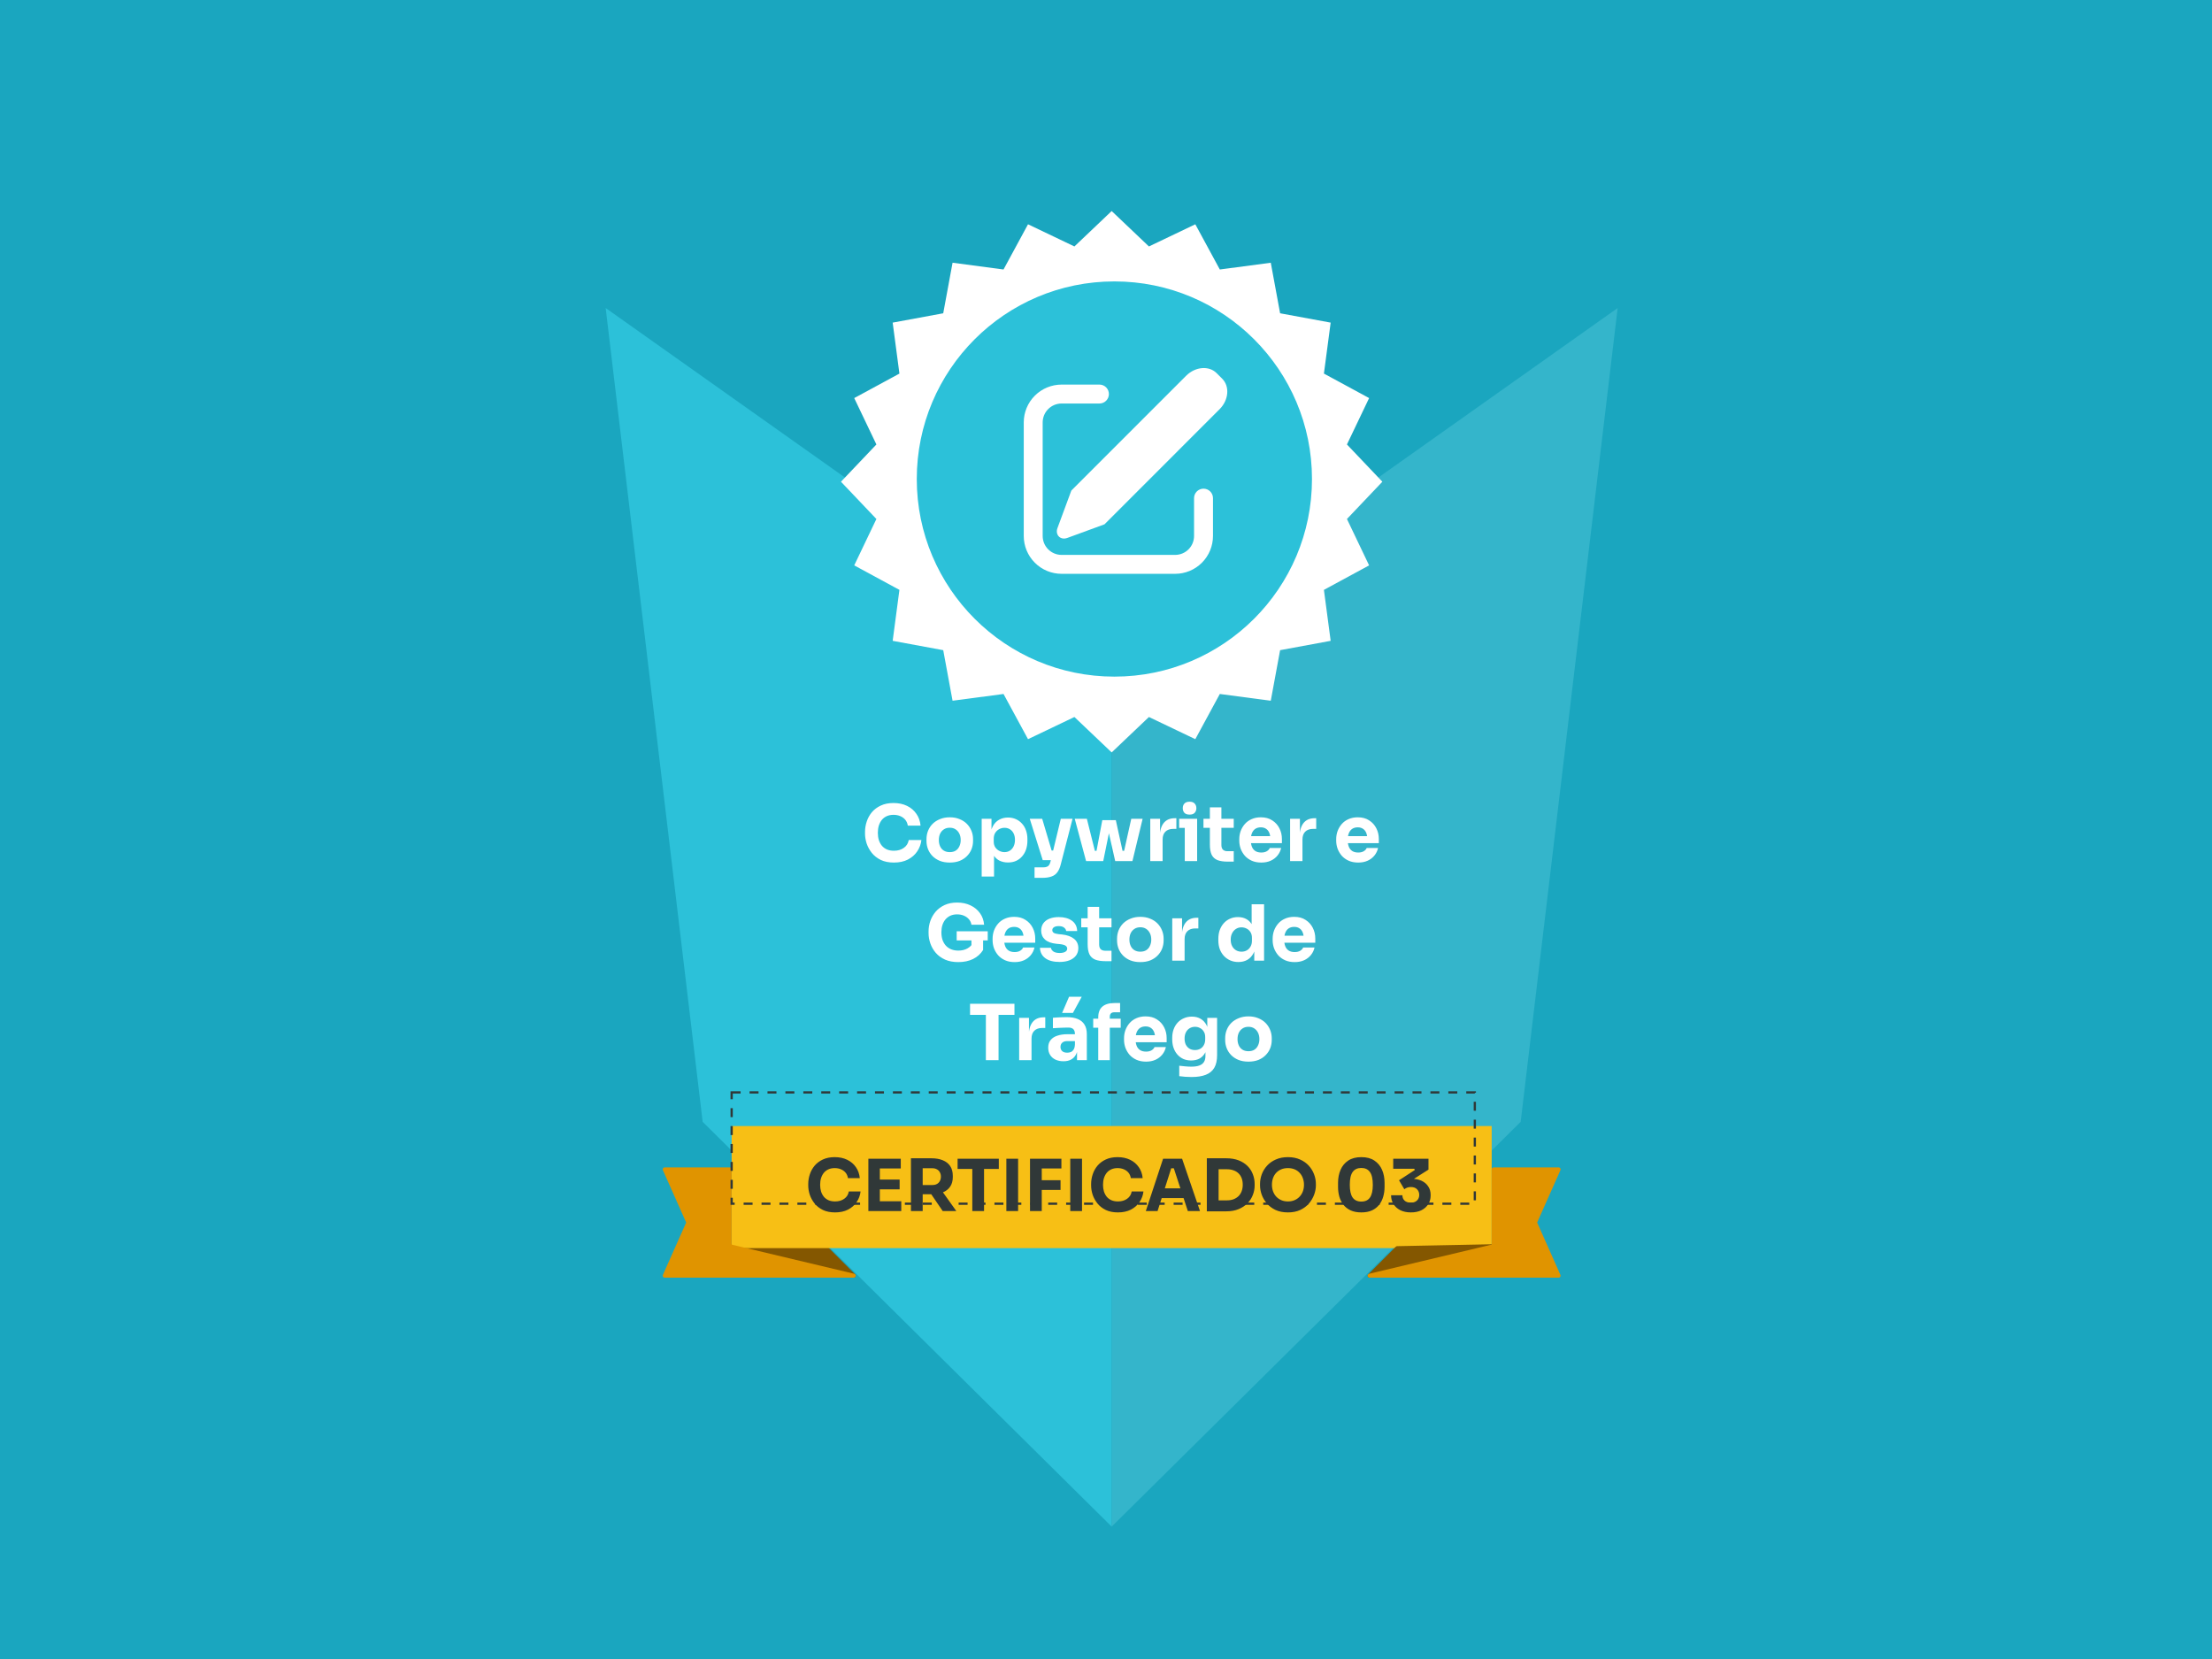 <svg width="400" height="300" viewBox="0 0 400 300" fill="none" xmlns="http://www.w3.org/2000/svg">
<rect width="400" height="300" fill="#1AA6BF"/>
<g filter="url(#filter0_d_149_4)">
<path d="M125.538 196L199.5 269.2V113.65L108 48.837L125.538 196Z" fill="#2CC1D9"/>
<path d="M273.462 196L199.5 269.2V113.65L291 48.837L273.462 196Z" fill="#34B5CB"/>
<path d="M160.122 149.116C159.2 149.116 158.409 148.958 157.748 148.642C157.086 148.316 156.546 147.892 156.127 147.371C155.708 146.84 155.396 146.272 155.192 145.667C154.996 145.052 154.898 144.456 154.898 143.879V143.572C154.898 142.938 155.001 142.315 155.206 141.7C155.41 141.076 155.722 140.513 156.141 140.01C156.57 139.507 157.105 139.107 157.748 138.809C158.399 138.502 159.167 138.348 160.052 138.348C160.974 138.348 161.789 138.52 162.496 138.865C163.204 139.209 163.767 139.689 164.186 140.303C164.615 140.909 164.866 141.621 164.94 142.44H162.636C162.571 142.031 162.422 141.681 162.189 141.393C161.956 141.104 161.654 140.881 161.281 140.722C160.918 140.564 160.508 140.485 160.052 140.485C159.596 140.485 159.191 140.564 158.837 140.722C158.483 140.881 158.185 141.104 157.943 141.393C157.71 141.681 157.529 142.026 157.398 142.426C157.277 142.817 157.217 143.255 157.217 143.739C157.217 144.214 157.277 144.652 157.398 145.052C157.529 145.443 157.715 145.788 157.957 146.086C158.208 146.374 158.516 146.598 158.879 146.756C159.242 146.905 159.656 146.98 160.122 146.98C160.83 146.98 161.425 146.807 161.91 146.463C162.403 146.118 162.701 145.643 162.803 145.038H165.094C165.01 145.783 164.759 146.467 164.34 147.091C163.93 147.706 163.367 148.199 162.65 148.572C161.942 148.935 161.1 149.116 160.122 149.116ZM170.217 149.116C169.547 149.116 168.951 149.014 168.429 148.809C167.908 148.595 167.466 148.306 167.103 147.943C166.749 147.58 166.479 147.166 166.292 146.7C166.106 146.225 166.013 145.727 166.013 145.206V144.885C166.013 144.354 166.106 143.851 166.292 143.376C166.488 142.892 166.767 142.468 167.13 142.105C167.503 141.742 167.95 141.458 168.471 141.253C168.993 141.039 169.575 140.932 170.217 140.932C170.878 140.932 171.465 141.039 171.977 141.253C172.498 141.458 172.941 141.742 173.304 142.105C173.667 142.468 173.946 142.892 174.142 143.376C174.337 143.851 174.435 144.354 174.435 144.885V145.206C174.435 145.727 174.342 146.225 174.156 146.7C173.97 147.166 173.695 147.58 173.332 147.943C172.978 148.306 172.54 148.595 172.019 148.809C171.497 149.014 170.897 149.116 170.217 149.116ZM170.217 147.231C170.655 147.231 171.018 147.138 171.307 146.952C171.595 146.765 171.814 146.505 171.963 146.169C172.121 145.834 172.2 145.462 172.2 145.052C172.2 144.614 172.121 144.233 171.963 143.907C171.805 143.572 171.577 143.306 171.279 143.111C170.99 142.915 170.636 142.817 170.217 142.817C169.807 142.817 169.454 142.915 169.156 143.111C168.858 143.306 168.63 143.572 168.471 143.907C168.322 144.233 168.248 144.614 168.248 145.052C168.248 145.462 168.322 145.834 168.471 146.169C168.62 146.505 168.844 146.765 169.142 146.952C169.44 147.138 169.798 147.231 170.217 147.231ZM175.995 151.644V141.197H177.768V144.507L177.531 144.493C177.568 143.73 177.727 143.087 178.006 142.566C178.285 142.035 178.662 141.64 179.137 141.379C179.612 141.109 180.147 140.974 180.743 140.974C181.274 140.974 181.754 141.072 182.182 141.267C182.62 141.463 182.992 141.737 183.299 142.091C183.616 142.436 183.853 142.845 184.012 143.32C184.179 143.786 184.263 144.298 184.263 144.857V145.178C184.263 145.727 184.184 146.244 184.026 146.728C183.867 147.203 183.634 147.617 183.327 147.971C183.029 148.325 182.661 148.604 182.224 148.809C181.796 149.005 181.302 149.102 180.743 149.102C180.166 149.102 179.645 148.986 179.179 148.753C178.723 148.511 178.355 148.148 178.076 147.664C177.796 147.17 177.643 146.547 177.615 145.792L178.229 146.63V151.644H175.995ZM180.115 147.231C180.497 147.231 180.827 147.138 181.106 146.952C181.395 146.765 181.619 146.505 181.777 146.169C181.935 145.834 182.014 145.448 182.014 145.01C182.014 144.573 181.935 144.191 181.777 143.865C181.619 143.539 181.4 143.288 181.12 143.111C180.841 142.925 180.506 142.831 180.115 142.831C179.78 142.831 179.463 142.911 179.165 143.069C178.867 143.227 178.625 143.455 178.439 143.753C178.262 144.042 178.173 144.396 178.173 144.815V145.331C178.173 145.732 178.267 146.076 178.453 146.365C178.648 146.644 178.895 146.858 179.193 147.007C179.491 147.156 179.798 147.231 180.115 147.231ZM185.554 151.882V149.982H187.146C187.388 149.982 187.593 149.95 187.761 149.885C187.928 149.829 188.063 149.731 188.166 149.591C188.268 149.452 188.352 149.261 188.417 149.019L190.303 141.197H192.426L190.289 149.466C190.14 150.062 189.93 150.536 189.66 150.89C189.399 151.244 189.046 151.495 188.599 151.644C188.161 151.803 187.602 151.882 186.923 151.882H185.554ZM187.956 148.683V146.938H189.576V148.683H187.956ZM187.034 148.683L184.688 141.197H186.937L189.157 148.683H187.034ZM196.41 148.851L197.807 141.449H200.251L201.871 148.851H200.14L198.478 141.505H199.469L197.975 148.851H196.41ZM195.88 148.851L195.866 146.993H197.402L197.416 148.851H195.88ZM194.874 148.851L192.821 141.197H195.014L196.927 148.851H194.874ZM200.712 148.851L200.726 146.993H202.263V148.851H200.712ZM201.341 148.851L203.045 141.197H205.098L203.254 148.851H201.341ZM206.479 148.851V141.197H208.253V144.479H208.211C208.211 143.399 208.439 142.566 208.895 141.979C209.361 141.393 210.031 141.1 210.906 141.1H211.2V143.027H210.641C210.026 143.027 209.551 143.195 209.216 143.53C208.881 143.856 208.713 144.33 208.713 144.954V148.851H206.479ZM212.72 148.851V141.197H214.955V148.851H212.72ZM211.701 142.845V141.197H214.955V142.845H211.701ZM213.586 140.443C213.167 140.443 212.856 140.336 212.651 140.122C212.455 139.898 212.357 139.619 212.357 139.284C212.357 138.939 212.455 138.66 212.651 138.446C212.856 138.222 213.167 138.111 213.586 138.111C214.005 138.111 214.313 138.222 214.508 138.446C214.713 138.66 214.816 138.939 214.816 139.284C214.816 139.619 214.713 139.898 214.508 140.122C214.313 140.336 214.005 140.443 213.586 140.443ZM220.5 148.949C219.727 148.949 219.103 148.856 218.628 148.67C218.153 148.474 217.804 148.153 217.581 147.706C217.367 147.25 217.259 146.635 217.259 145.862V139.13H219.341V145.946C219.341 146.309 219.434 146.588 219.62 146.784C219.815 146.97 220.09 147.063 220.444 147.063H221.575V148.949H220.5ZM216.1 142.831V141.197H221.575V142.831H216.1ZM226.556 149.116C225.905 149.116 225.327 149.005 224.824 148.781C224.331 148.558 223.917 148.26 223.581 147.887C223.256 147.506 223.004 147.082 222.827 146.616C222.66 146.142 222.576 145.657 222.576 145.164V144.885C222.576 144.372 222.66 143.884 222.827 143.418C223.004 142.943 223.256 142.519 223.581 142.147C223.907 141.775 224.312 141.481 224.797 141.267C225.29 141.044 225.849 140.932 226.473 140.932C227.292 140.932 227.981 141.118 228.54 141.491C229.108 141.854 229.541 142.333 229.839 142.929C230.136 143.516 230.285 144.158 230.285 144.857V145.611H223.512V144.34H228.931L228.204 144.926C228.204 144.47 228.139 144.079 228.009 143.753C227.879 143.427 227.683 143.181 227.422 143.013C227.171 142.836 226.854 142.748 226.473 142.748C226.081 142.748 225.751 142.836 225.481 143.013C225.211 143.19 225.006 143.451 224.866 143.795C224.727 144.13 224.657 144.545 224.657 145.038C224.657 145.494 224.722 145.895 224.852 146.239C224.983 146.574 225.188 146.835 225.467 147.021C225.746 147.208 226.109 147.301 226.556 147.301C226.966 147.301 227.301 147.222 227.562 147.063C227.823 146.905 228 146.71 228.093 146.477H230.146C230.034 146.989 229.815 147.445 229.489 147.845C229.163 148.246 228.754 148.558 228.26 148.781C227.767 149.005 227.199 149.116 226.556 149.116ZM231.766 148.851V141.197H233.54V144.479H233.498C233.498 143.399 233.726 142.566 234.183 141.979C234.648 141.393 235.318 141.1 236.194 141.1H236.487V143.027H235.928C235.314 143.027 234.839 143.195 234.504 143.53C234.169 143.856 234.001 144.33 234.001 144.954V148.851H231.766ZM244.083 149.116C243.431 149.116 242.854 149.005 242.351 148.781C241.858 148.558 241.443 148.26 241.108 147.887C240.782 147.506 240.531 147.082 240.354 146.616C240.186 146.142 240.102 145.657 240.102 145.164V144.885C240.102 144.372 240.186 143.884 240.354 143.418C240.531 142.943 240.782 142.519 241.108 142.147C241.434 141.775 241.839 141.481 242.323 141.267C242.817 141.044 243.375 140.932 243.999 140.932C244.819 140.932 245.508 141.118 246.066 141.491C246.634 141.854 247.067 142.333 247.365 142.929C247.663 143.516 247.812 144.158 247.812 144.857V145.611H241.038V144.34H246.457L245.731 144.926C245.731 144.47 245.666 144.079 245.536 143.753C245.405 143.427 245.21 143.181 244.949 143.013C244.698 142.836 244.381 142.748 243.999 142.748C243.608 142.748 243.278 142.836 243.008 143.013C242.738 143.19 242.533 143.451 242.393 143.795C242.253 144.13 242.184 144.545 242.184 145.038C242.184 145.494 242.249 145.895 242.379 146.239C242.509 146.574 242.714 146.835 242.994 147.021C243.273 147.208 243.636 147.301 244.083 147.301C244.493 147.301 244.828 147.222 245.089 147.063C245.349 146.905 245.526 146.71 245.619 146.477H247.672C247.561 146.989 247.342 147.445 247.016 147.845C246.69 148.246 246.28 148.558 245.787 148.781C245.293 149.005 244.725 149.116 244.083 149.116ZM171.767 167.116C170.854 167.116 170.058 166.967 169.378 166.67C168.699 166.362 168.135 165.953 167.688 165.44C167.251 164.928 166.925 164.36 166.711 163.736C166.497 163.113 166.39 162.489 166.39 161.865V161.558C166.39 160.915 166.497 160.287 166.711 159.672C166.925 159.058 167.246 158.499 167.674 157.996C168.112 157.493 168.652 157.093 169.295 156.795C169.946 156.497 170.696 156.348 171.543 156.348C172.465 156.348 173.28 156.52 173.987 156.865C174.695 157.2 175.263 157.67 175.691 158.275C176.12 158.871 176.366 159.565 176.432 160.357H174.141C174.085 159.984 173.936 159.658 173.694 159.379C173.461 159.1 173.159 158.881 172.786 158.722C172.423 158.564 172.009 158.485 171.543 158.485C171.096 158.485 170.696 158.564 170.342 158.722C169.998 158.881 169.7 159.104 169.448 159.393C169.206 159.681 169.02 160.026 168.89 160.426C168.769 160.817 168.708 161.25 168.708 161.725C168.708 162.219 168.773 162.67 168.904 163.08C169.043 163.48 169.243 163.83 169.504 164.128C169.765 164.416 170.086 164.64 170.468 164.798C170.859 164.956 171.292 165.035 171.767 165.035C172.4 165.035 172.949 164.905 173.415 164.644C173.88 164.384 174.216 164.039 174.42 163.611L174.141 165.175V162.745H176.25V164.924C175.812 165.631 175.207 166.176 174.434 166.558C173.671 166.93 172.782 167.116 171.767 167.116ZM171.473 163.192V161.544H177.088V163.192H171.473ZM181.949 167.116C181.297 167.116 180.72 167.005 180.217 166.781C179.723 166.558 179.309 166.26 178.974 165.887C178.648 165.506 178.396 165.082 178.219 164.616C178.052 164.142 177.968 163.657 177.968 163.164V162.885C177.968 162.372 178.052 161.884 178.219 161.418C178.396 160.943 178.648 160.519 178.974 160.147C179.3 159.775 179.705 159.481 180.189 159.267C180.682 159.044 181.241 158.932 181.865 158.932C182.684 158.932 183.373 159.118 183.932 159.491C184.5 159.854 184.933 160.333 185.231 160.929C185.529 161.516 185.678 162.158 185.678 162.857V163.611H178.904V162.34H184.323L183.597 162.926C183.597 162.47 183.531 162.079 183.401 161.753C183.271 161.427 183.075 161.181 182.815 161.013C182.563 160.836 182.247 160.748 181.865 160.748C181.474 160.748 181.143 160.836 180.873 161.013C180.603 161.19 180.398 161.451 180.259 161.795C180.119 162.13 180.049 162.545 180.049 163.038C180.049 163.494 180.114 163.895 180.245 164.239C180.375 164.574 180.58 164.835 180.859 165.021C181.139 165.208 181.502 165.301 181.949 165.301C182.358 165.301 182.693 165.222 182.954 165.063C183.215 164.905 183.392 164.71 183.485 164.477H185.538C185.426 164.989 185.208 165.445 184.882 165.845C184.556 166.246 184.146 166.558 183.653 166.781C183.159 167.005 182.591 167.116 181.949 167.116ZM190.064 167.089C188.974 167.089 188.122 166.865 187.508 166.418C186.893 165.971 186.567 165.343 186.53 164.533H188.513C188.551 164.775 188.695 164.993 188.946 165.189C189.207 165.375 189.593 165.468 190.106 165.468C190.497 165.468 190.818 165.403 191.069 165.273C191.33 165.133 191.46 164.938 191.46 164.686C191.46 164.463 191.363 164.286 191.167 164.155C190.971 164.016 190.622 163.918 190.119 163.862L189.519 163.806C188.597 163.713 187.903 163.457 187.438 163.038C186.982 162.619 186.753 162.084 186.753 161.432C186.753 160.892 186.889 160.44 187.159 160.077C187.429 159.714 187.801 159.439 188.276 159.253C188.76 159.067 189.309 158.974 189.924 158.974C190.911 158.974 191.707 159.193 192.312 159.63C192.917 160.059 193.234 160.682 193.262 161.502H191.279C191.241 161.25 191.111 161.041 190.888 160.873C190.664 160.696 190.334 160.608 189.896 160.608C189.551 160.608 189.277 160.673 189.072 160.803C188.867 160.934 188.765 161.111 188.765 161.334C188.765 161.548 188.853 161.711 189.03 161.823C189.207 161.935 189.496 162.014 189.896 162.06L190.497 162.116C191.437 162.219 192.168 162.479 192.689 162.898C193.211 163.317 193.472 163.881 193.472 164.588C193.472 165.101 193.332 165.548 193.053 165.929C192.773 166.302 192.377 166.59 191.865 166.795C191.353 166.991 190.753 167.089 190.064 167.089ZM198.397 166.949C197.624 166.949 197 166.856 196.526 166.67C196.051 166.474 195.701 166.153 195.478 165.706C195.264 165.25 195.157 164.635 195.157 163.862V157.13H197.238V163.946C197.238 164.309 197.331 164.588 197.517 164.784C197.713 164.97 197.987 165.063 198.341 165.063H199.473V166.949H198.397ZM193.998 160.831V159.197H199.473V160.831H193.998ZM204.677 167.116C204.007 167.116 203.411 167.014 202.889 166.809C202.368 166.595 201.926 166.306 201.563 165.943C201.209 165.58 200.939 165.166 200.752 164.7C200.566 164.225 200.473 163.727 200.473 163.206V162.885C200.473 162.354 200.566 161.851 200.752 161.376C200.948 160.892 201.227 160.468 201.59 160.105C201.963 159.742 202.41 159.458 202.931 159.253C203.453 159.039 204.035 158.932 204.677 158.932C205.338 158.932 205.925 159.039 206.437 159.253C206.958 159.458 207.401 159.742 207.764 160.105C208.127 160.468 208.406 160.892 208.602 161.376C208.797 161.851 208.895 162.354 208.895 162.885V163.206C208.895 163.727 208.802 164.225 208.616 164.7C208.43 165.166 208.155 165.58 207.792 165.943C207.438 166.306 207 166.595 206.479 166.809C205.957 167.014 205.357 167.116 204.677 167.116ZM204.677 165.231C205.115 165.231 205.478 165.138 205.767 164.952C206.055 164.765 206.274 164.505 206.423 164.169C206.581 163.834 206.66 163.462 206.66 163.052C206.66 162.614 206.581 162.233 206.423 161.907C206.265 161.572 206.037 161.306 205.739 161.111C205.45 160.915 205.096 160.817 204.677 160.817C204.267 160.817 203.914 160.915 203.616 161.111C203.318 161.306 203.09 161.572 202.931 161.907C202.782 162.233 202.708 162.614 202.708 163.052C202.708 163.462 202.782 163.834 202.931 164.169C203.08 164.505 203.304 164.765 203.602 164.952C203.9 165.138 204.258 165.231 204.677 165.231ZM210.455 166.851V159.197H212.228V162.479H212.187C212.187 161.399 212.415 160.566 212.871 159.979C213.336 159.393 214.007 159.1 214.882 159.1H215.175V161.027H214.617C214.002 161.027 213.527 161.195 213.192 161.53C212.857 161.856 212.689 162.33 212.689 162.954V166.851H210.455ZM222.422 167.102C221.882 167.102 221.389 167.005 220.942 166.809C220.504 166.614 220.122 166.344 219.796 165.999C219.471 165.645 219.219 165.231 219.042 164.756C218.875 164.281 218.791 163.769 218.791 163.22V162.898C218.791 162.349 218.87 161.837 219.028 161.362C219.196 160.887 219.433 160.473 219.741 160.119C220.057 159.756 220.434 159.477 220.872 159.281C221.31 159.076 221.798 158.974 222.338 158.974C222.953 158.974 223.484 159.109 223.931 159.379C224.378 159.64 224.727 160.031 224.978 160.552C225.23 161.064 225.369 161.697 225.397 162.452L224.811 161.907V156.655H227.059V166.851H225.285V163.681H225.593C225.565 164.407 225.411 165.026 225.132 165.538C224.862 166.05 224.494 166.441 224.028 166.711C223.563 166.972 223.027 167.102 222.422 167.102ZM222.981 165.231C223.325 165.231 223.637 165.156 223.917 165.007C224.205 164.849 224.433 164.621 224.601 164.323C224.778 164.025 224.866 163.667 224.866 163.248V162.731C224.866 162.321 224.778 161.977 224.601 161.697C224.424 161.418 224.191 161.204 223.903 161.055C223.614 160.906 223.302 160.831 222.967 160.831C222.594 160.831 222.259 160.929 221.961 161.125C221.673 161.311 221.445 161.572 221.277 161.907C221.109 162.233 221.026 162.614 221.026 163.052C221.026 163.499 221.109 163.885 221.277 164.211C221.445 164.537 221.677 164.789 221.975 164.966C222.273 165.142 222.608 165.231 222.981 165.231ZM232.592 167.116C231.94 167.116 231.363 167.005 230.86 166.781C230.366 166.558 229.952 166.26 229.617 165.887C229.291 165.506 229.04 165.082 228.863 164.616C228.695 164.142 228.611 163.657 228.611 163.164V162.885C228.611 162.372 228.695 161.884 228.863 161.418C229.04 160.943 229.291 160.519 229.617 160.147C229.943 159.775 230.348 159.481 230.832 159.267C231.325 159.044 231.884 158.932 232.508 158.932C233.327 158.932 234.016 159.118 234.575 159.491C235.143 159.854 235.576 160.333 235.874 160.929C236.172 161.516 236.321 162.158 236.321 162.857V163.611H229.547V162.34H234.966L234.24 162.926C234.24 162.47 234.175 162.079 234.044 161.753C233.914 161.427 233.718 161.181 233.458 161.013C233.206 160.836 232.89 160.748 232.508 160.748C232.117 160.748 231.786 160.836 231.516 161.013C231.246 161.19 231.041 161.451 230.902 161.795C230.762 162.13 230.692 162.545 230.692 163.038C230.692 163.494 230.757 163.895 230.888 164.239C231.018 164.574 231.223 164.835 231.502 165.021C231.782 165.208 232.145 165.301 232.592 165.301C233.001 165.301 233.337 165.222 233.597 165.063C233.858 164.905 234.035 164.71 234.128 164.477H236.181C236.07 164.989 235.851 165.445 235.525 165.845C235.199 166.246 234.789 166.558 234.296 166.781C233.802 167.005 233.234 167.116 232.592 167.116ZM176.754 184.851V176.373H179.045V184.851H176.754ZM173.891 176.653V174.655H181.922V176.653H173.891ZM182.773 184.851V177.197H184.547V180.479H184.505C184.505 179.399 184.733 178.566 185.19 177.979C185.655 177.393 186.326 177.1 187.201 177.1H187.494V179.027H186.936C186.321 179.027 185.846 179.195 185.511 179.53C185.176 179.856 185.008 180.33 185.008 180.954V184.851H182.773ZM193.234 184.851V182.588H192.857V180.13C192.857 179.739 192.764 179.446 192.578 179.25C192.391 179.055 192.094 178.957 191.684 178.957C191.479 178.957 191.209 178.962 190.874 178.971C190.539 178.98 190.194 178.994 189.84 179.013C189.486 179.032 189.165 179.05 188.876 179.069V177.183C189.091 177.165 189.342 177.146 189.631 177.127C189.919 177.109 190.217 177.095 190.525 177.086C190.832 177.076 191.12 177.072 191.391 177.072C192.173 177.072 192.829 177.183 193.36 177.407C193.9 177.63 194.31 177.97 194.589 178.426C194.868 178.873 195.008 179.451 195.008 180.158V184.851H193.234ZM190.79 185.047C190.241 185.047 189.756 184.949 189.337 184.753C188.928 184.558 188.606 184.278 188.374 183.915C188.141 183.543 188.025 183.101 188.025 182.588C188.025 182.03 188.169 181.574 188.457 181.22C188.746 180.857 189.151 180.591 189.673 180.424C190.194 180.247 190.795 180.158 191.474 180.158H193.108V181.401H191.46C191.069 181.401 190.767 181.499 190.553 181.695C190.348 181.881 190.245 182.137 190.245 182.463C190.245 182.77 190.348 183.021 190.553 183.217C190.767 183.403 191.069 183.496 191.46 183.496C191.712 183.496 191.935 183.454 192.131 183.371C192.336 183.277 192.503 183.124 192.634 182.91C192.764 182.696 192.838 182.398 192.857 182.016L193.388 182.574C193.341 183.105 193.211 183.552 192.997 183.915C192.792 184.278 192.503 184.558 192.131 184.753C191.768 184.949 191.321 185.047 190.79 185.047ZM190.539 176.303L191.796 173.384H194.086L192.494 176.303H190.539ZM197.071 184.851V177.127C197.071 176.243 197.323 175.586 197.826 175.158C198.329 174.73 199.069 174.516 200.046 174.516H201.024V176.192H199.949C199.697 176.192 199.502 176.262 199.362 176.401C199.222 176.541 199.153 176.736 199.153 176.988V184.851H197.071ZM196.164 178.985V177.351H201.136V178.985H196.164ZM205.715 185.116C205.064 185.116 204.486 185.005 203.983 184.781C203.49 184.558 203.076 184.26 202.74 183.887C202.414 183.506 202.163 183.082 201.986 182.616C201.819 182.142 201.735 181.657 201.735 181.164V180.885C201.735 180.372 201.819 179.884 201.986 179.418C202.163 178.943 202.414 178.519 202.74 178.147C203.066 177.775 203.471 177.481 203.955 177.267C204.449 177.044 205.008 176.932 205.631 176.932C206.451 176.932 207.14 177.118 207.699 177.491C208.267 177.854 208.7 178.333 208.997 178.929C209.295 179.516 209.444 180.158 209.444 180.857V181.611H202.671V180.34H208.09L207.363 180.926C207.363 180.47 207.298 180.079 207.168 179.753C207.037 179.427 206.842 179.181 206.581 179.013C206.33 178.836 206.013 178.748 205.631 178.748C205.24 178.748 204.91 178.836 204.64 179.013C204.37 179.19 204.165 179.451 204.025 179.795C203.886 180.13 203.816 180.545 203.816 181.038C203.816 181.494 203.881 181.895 204.011 182.239C204.142 182.574 204.347 182.835 204.626 183.021C204.905 183.208 205.268 183.301 205.715 183.301C206.125 183.301 206.46 183.222 206.721 183.063C206.982 182.905 207.159 182.71 207.252 182.477H209.305C209.193 182.989 208.974 183.445 208.648 183.845C208.322 184.246 207.913 184.558 207.419 184.781C206.926 185.005 206.358 185.116 205.715 185.116ZM213.942 187.896C213.57 187.896 213.188 187.882 212.797 187.854C212.406 187.826 212.047 187.789 211.721 187.742V185.857C212.047 185.903 212.406 185.94 212.797 185.968C213.197 186.006 213.56 186.024 213.886 186.024C214.491 186.024 214.98 185.954 215.353 185.815C215.734 185.675 216.014 185.461 216.191 185.172C216.368 184.893 216.456 184.53 216.456 184.083V182.561L216.861 181.667C216.842 182.346 216.707 182.928 216.456 183.412C216.214 183.897 215.874 184.269 215.436 184.53C214.999 184.781 214.477 184.907 213.872 184.907C213.351 184.907 212.876 184.814 212.448 184.628C212.029 184.432 211.67 184.162 211.372 183.818C211.074 183.473 210.846 183.073 210.688 182.616C210.53 182.151 210.45 181.648 210.45 181.108V180.787C210.45 180.247 210.534 179.744 210.702 179.278C210.869 178.813 211.111 178.408 211.428 178.063C211.745 177.719 212.122 177.453 212.559 177.267C212.997 177.072 213.481 176.974 214.012 176.974C214.626 176.974 215.157 177.109 215.604 177.379C216.06 177.649 216.419 178.045 216.68 178.566C216.94 179.087 217.08 179.716 217.099 180.452L216.791 180.535V177.197H218.565V183.943C218.565 184.884 218.397 185.643 218.062 186.22C217.727 186.797 217.215 187.221 216.526 187.491C215.846 187.761 214.985 187.896 213.942 187.896ZM214.571 183.021C214.915 183.021 215.227 182.947 215.506 182.798C215.786 182.64 216.004 182.416 216.163 182.128C216.33 181.839 216.414 181.49 216.414 181.08V180.675C216.414 180.275 216.326 179.939 216.149 179.669C215.981 179.39 215.758 179.181 215.478 179.041C215.199 178.892 214.901 178.817 214.585 178.817C214.212 178.817 213.882 178.906 213.593 179.083C213.304 179.26 213.081 179.506 212.922 179.823C212.764 180.14 212.685 180.512 212.685 180.94C212.685 181.378 212.764 181.755 212.922 182.072C213.09 182.379 213.314 182.616 213.593 182.784C213.882 182.942 214.207 183.021 214.571 183.021ZM224.229 185.116C223.559 185.116 222.963 185.014 222.441 184.809C221.92 184.595 221.478 184.306 221.115 183.943C220.761 183.58 220.491 183.166 220.305 182.7C220.118 182.225 220.025 181.727 220.025 181.206V180.885C220.025 180.354 220.118 179.851 220.305 179.376C220.5 178.892 220.779 178.468 221.143 178.105C221.515 177.742 221.962 177.458 222.483 177.253C223.005 177.039 223.587 176.932 224.229 176.932C224.89 176.932 225.477 177.039 225.989 177.253C226.51 177.458 226.953 177.742 227.316 178.105C227.679 178.468 227.958 178.892 228.154 179.376C228.349 179.851 228.447 180.354 228.447 180.885V181.206C228.447 181.727 228.354 182.225 228.168 182.7C227.982 183.166 227.707 183.58 227.344 183.943C226.99 184.306 226.552 184.595 226.031 184.809C225.51 185.014 224.909 185.116 224.229 185.116ZM224.229 183.231C224.667 183.231 225.03 183.138 225.319 182.952C225.607 182.765 225.826 182.505 225.975 182.169C226.133 181.834 226.213 181.462 226.213 181.052C226.213 180.614 226.133 180.233 225.975 179.907C225.817 179.572 225.589 179.306 225.291 179.111C225.002 178.915 224.648 178.817 224.229 178.817C223.82 178.817 223.466 178.915 223.168 179.111C222.87 179.306 222.642 179.572 222.483 179.907C222.334 180.233 222.26 180.614 222.26 181.052C222.26 181.462 222.334 181.834 222.483 182.169C222.632 182.505 222.856 182.765 223.154 182.952C223.452 183.138 223.81 183.231 224.229 183.231Z" fill="white"/>
<path d="M199.5 31.3L206.239 37.704L214.626 33.696L219.056 41.869L228.272 40.648L229.959 49.79L239.101 51.478L237.881 60.694L246.054 65.123L242.046 73.511L248.45 80.25L242.046 86.988L246.054 95.376L237.881 99.806L239.101 109.022L229.959 110.709L228.272 119.851L219.056 118.631L214.626 126.804L206.239 122.795L199.5 129.2L192.762 122.795L184.374 126.804L179.944 118.631L170.728 119.851L169.041 110.709L159.899 109.022L161.119 99.806L152.946 95.376L156.955 86.988L150.55 80.25L156.955 73.511L152.946 65.123L161.119 60.694L159.899 51.478L169.041 49.79L170.728 40.648L179.944 41.869L184.374 33.696L192.762 37.704L199.5 31.3Z" fill="white"/>
<circle cx="199.99" cy="79.76" r="35.733" fill="#2CC1D9"/>
<path d="M218.48 60.613L219.489 61.623C220.88 63.015 220.67 65.484 219.015 67.137L198.198 87.954L191.453 90.422C190.606 90.733 189.782 90.329 189.614 89.523C189.557 89.231 189.584 88.929 189.691 88.651L192.206 81.848L212.965 61.087C214.62 59.434 217.089 59.22 218.48 60.613ZM197.289 62.683C197.514 62.683 197.737 62.727 197.944 62.813C198.152 62.9 198.34 63.026 198.499 63.184C198.658 63.343 198.784 63.532 198.87 63.739C198.956 63.947 199 64.169 199 64.394C199 64.619 198.956 64.841 198.87 65.049C198.784 65.257 198.658 65.445 198.499 65.604C198.34 65.763 198.152 65.889 197.944 65.975C197.737 66.061 197.514 66.105 197.289 66.105H190.445C189.538 66.105 188.668 66.466 188.026 67.108C187.384 67.749 187.024 68.62 187.024 69.527V90.059C187.024 90.966 187.384 91.837 188.026 92.479C188.668 93.12 189.538 93.481 190.445 93.481H210.977C211.885 93.481 212.755 93.12 213.397 92.479C214.039 91.837 214.399 90.966 214.399 90.059V83.215C214.399 82.761 214.579 82.326 214.9 82.005C215.221 81.684 215.656 81.504 216.11 81.504C216.564 81.504 216.999 81.684 217.32 82.005C217.641 82.326 217.821 82.761 217.821 83.215V90.059C217.821 91.874 217.1 93.615 215.817 94.898C214.533 96.182 212.792 96.903 210.977 96.903H190.445C188.63 96.903 186.89 96.182 185.606 94.898C184.323 93.615 183.602 91.874 183.602 90.059V69.527C183.602 67.712 184.323 65.971 185.606 64.688C186.89 63.404 188.63 62.683 190.445 62.683H197.289Z" fill="white"/>
<path d="M147.871 218.838L130.068 218.481L152.856 223.822L147.871 218.838Z" fill="#845700" stroke="#845700" stroke-width="0.712" stroke-linejoin="round"/>
<rect x="130.78" y="196.762" width="137.438" height="22.076" fill="#F7BF15"/>
<path d="M118.675 204.596H130.425V218.482L152.856 223.823H118.675L122.947 214.209L118.675 204.596Z" fill="#E09400" stroke="#E09400" stroke-width="0.712" stroke-linejoin="round"/>
<path d="M251.128 218.838L268.931 218.482L246.143 223.823L251.128 218.838Z" fill="#845700" stroke="#845700" stroke-width="0.712" stroke-linejoin="round"/>
<path d="M280.325 204.596H268.575V218.482L246.143 223.823H280.325L276.052 214.21L280.325 204.596Z" fill="#E09400" stroke="#E09400" stroke-width="0.712" stroke-linejoin="round"/>
<path d="M149.479 212.379C148.624 212.379 147.889 212.232 147.275 211.938C146.662 211.636 146.161 211.243 145.772 210.759C145.383 210.266 145.093 209.739 144.903 209.177C144.722 208.607 144.631 208.054 144.631 207.518V207.233C144.631 206.645 144.726 206.066 144.916 205.496C145.106 204.917 145.396 204.394 145.785 203.928C146.182 203.461 146.679 203.089 147.275 202.813C147.88 202.528 148.593 202.385 149.414 202.385C150.27 202.385 151.026 202.545 151.683 202.865C152.339 203.184 152.862 203.629 153.251 204.2C153.649 204.761 153.882 205.423 153.951 206.183H151.812C151.752 205.803 151.614 205.479 151.398 205.211C151.181 204.943 150.901 204.736 150.555 204.589C150.218 204.442 149.838 204.368 149.414 204.368C148.991 204.368 148.615 204.442 148.287 204.589C147.958 204.736 147.682 204.943 147.457 205.211C147.241 205.479 147.072 205.798 146.951 206.17C146.839 206.533 146.783 206.939 146.783 207.389C146.783 207.829 146.839 208.235 146.951 208.607C147.072 208.97 147.245 209.29 147.47 209.566C147.703 209.834 147.988 210.042 148.325 210.188C148.662 210.327 149.047 210.396 149.479 210.396C150.136 210.396 150.689 210.236 151.138 209.916C151.596 209.596 151.873 209.156 151.968 208.594H154.094C154.016 209.285 153.783 209.921 153.394 210.5C153.014 211.07 152.491 211.528 151.825 211.874C151.169 212.211 150.386 212.379 149.479 212.379ZM155.504 212.133V202.67H157.578V212.133H155.504ZM157.319 212.133V210.37H161.454V212.133H157.319ZM157.319 208.205V206.442H161.156V208.205H157.319ZM157.319 204.433V202.67H161.363V204.433H157.319ZM163.201 212.133V202.592H165.326V212.133H163.201ZM168.943 212.133L166.169 208.063H168.502L171.406 212.133H168.943ZM164.756 209.1V207.427H167.089C167.4 207.427 167.668 207.367 167.893 207.246C168.126 207.116 168.303 206.939 168.424 206.714C168.554 206.481 168.619 206.213 168.619 205.911C168.619 205.608 168.554 205.345 168.424 205.12C168.303 204.887 168.126 204.71 167.893 204.589C167.668 204.459 167.4 204.394 167.089 204.394H164.756V202.592H166.921C167.707 202.592 168.39 202.713 168.969 202.955C169.548 203.189 169.993 203.539 170.304 204.005C170.615 204.472 170.771 205.06 170.771 205.768V205.976C170.771 206.676 170.611 207.259 170.291 207.726C169.98 208.184 169.535 208.529 168.956 208.763C168.386 208.987 167.707 209.1 166.921 209.1H164.756ZM174.296 212.133V204.265H176.422V212.133H174.296ZM171.638 204.524V202.67H179.092V204.524H171.638ZM180.455 212.133V202.67H182.581V212.133H180.455ZM184.733 212.133V202.67H186.859V212.133H184.733ZM186.6 208.322V206.559H190.255V208.322H186.6ZM186.6 204.433V202.67H190.411V204.433H186.6ZM192.012 212.133V202.67H194.138V212.133H192.012ZM200.633 212.379C199.777 212.379 199.043 212.232 198.429 211.938C197.816 211.636 197.314 211.243 196.926 210.759C196.537 210.266 196.247 209.739 196.057 209.177C195.876 208.607 195.785 208.054 195.785 207.518V207.233C195.785 206.645 195.88 206.066 196.07 205.496C196.26 204.917 196.55 204.394 196.939 203.928C197.336 203.461 197.833 203.089 198.429 202.813C199.034 202.528 199.747 202.385 200.568 202.385C201.424 202.385 202.18 202.545 202.836 202.865C203.493 203.184 204.016 203.629 204.405 204.2C204.802 204.761 205.036 205.423 205.105 206.183H202.966C202.906 205.803 202.767 205.479 202.551 205.211C202.335 204.943 202.054 204.736 201.709 204.589C201.372 204.442 200.991 204.368 200.568 204.368C200.145 204.368 199.769 204.442 199.44 204.589C199.112 204.736 198.835 204.943 198.611 205.211C198.395 205.479 198.226 205.798 198.105 206.17C197.993 206.533 197.937 206.939 197.937 207.389C197.937 207.829 197.993 208.235 198.105 208.607C198.226 208.97 198.399 209.29 198.624 209.566C198.857 209.834 199.142 210.042 199.479 210.188C199.816 210.327 200.201 210.396 200.633 210.396C201.29 210.396 201.843 210.236 202.292 209.916C202.75 209.596 203.027 209.156 203.122 208.594H205.247C205.17 209.285 204.936 209.921 204.548 210.5C204.167 211.07 203.644 211.528 202.979 211.874C202.322 212.211 201.54 212.379 200.633 212.379ZM205.675 212.133L208.799 202.67H212.234L215.474 212.133H213.271L210.652 204.135L211.326 204.407H209.654L210.354 204.135L207.801 212.133H205.675ZM208.047 209.787L208.695 208.024H212.402L213.063 209.787H208.047ZM218.575 212.185V210.201H220.338C220.779 210.201 221.177 210.137 221.531 210.007C221.885 209.869 222.188 209.679 222.438 209.437C222.689 209.186 222.879 208.888 223.009 208.542C223.138 208.188 223.203 207.799 223.203 207.376C223.203 206.935 223.138 206.542 223.009 206.196C222.879 205.85 222.689 205.557 222.438 205.315C222.188 205.073 221.885 204.891 221.531 204.77C221.177 204.64 220.779 204.576 220.338 204.576H218.575V202.592H220.222C221.077 202.592 221.825 202.718 222.464 202.968C223.104 203.219 223.639 203.56 224.072 203.992C224.504 204.424 224.823 204.921 225.031 205.483C225.247 206.036 225.355 206.619 225.355 207.233V207.518C225.355 208.089 225.247 208.655 225.031 209.216C224.823 209.769 224.504 210.271 224.072 210.72C223.639 211.161 223.104 211.515 222.464 211.783C221.825 212.051 221.077 212.185 220.222 212.185H218.575ZM216.709 212.185V202.592H218.835V212.185H216.709ZM231.373 212.379C230.517 212.379 229.77 212.232 229.13 211.938C228.499 211.636 227.977 211.243 227.562 210.759C227.147 210.266 226.836 209.735 226.628 209.164C226.43 208.594 226.33 208.045 226.33 207.518V207.233C226.33 206.645 226.434 206.066 226.641 205.496C226.857 204.917 227.177 204.394 227.601 203.928C228.024 203.461 228.551 203.089 229.182 202.813C229.813 202.528 230.543 202.385 231.373 202.385C232.202 202.385 232.933 202.528 233.563 202.813C234.194 203.089 234.721 203.461 235.145 203.928C235.568 204.394 235.888 204.917 236.104 205.496C236.32 206.066 236.428 206.645 236.428 207.233V207.518C236.428 208.045 236.324 208.594 236.117 209.164C235.91 209.735 235.598 210.266 235.184 210.759C234.769 211.243 234.242 211.636 233.602 211.938C232.971 212.232 232.228 212.379 231.373 212.379ZM231.373 210.396C231.822 210.396 232.224 210.318 232.578 210.163C232.941 210.007 233.248 209.791 233.499 209.514C233.758 209.238 233.952 208.918 234.082 208.555C234.211 208.192 234.276 207.803 234.276 207.389C234.276 206.948 234.207 206.546 234.069 206.183C233.939 205.811 233.745 205.492 233.486 205.224C233.235 204.947 232.933 204.736 232.578 204.589C232.224 204.442 231.822 204.368 231.373 204.368C230.923 204.368 230.521 204.442 230.167 204.589C229.813 204.736 229.506 204.947 229.247 205.224C228.996 205.492 228.806 205.811 228.676 206.183C228.547 206.546 228.482 206.948 228.482 207.389C228.482 207.803 228.547 208.192 228.676 208.555C228.806 208.918 228.996 209.238 229.247 209.514C229.506 209.791 229.813 210.007 230.167 210.163C230.521 210.318 230.923 210.396 231.373 210.396ZM244.649 212.379C243.897 212.379 243.254 212.258 242.718 212.016C242.182 211.766 241.746 211.429 241.409 211.005C241.08 210.582 240.834 210.093 240.67 209.54C240.514 208.979 240.436 208.387 240.436 207.764V207.026C240.436 206.161 240.588 205.379 240.89 204.679C241.192 203.979 241.655 203.422 242.277 203.007C242.899 202.592 243.69 202.385 244.649 202.385C245.608 202.385 246.395 202.592 247.008 203.007C247.631 203.422 248.093 203.979 248.395 204.679C248.698 205.379 248.849 206.161 248.849 207.026V207.764C248.849 208.387 248.767 208.979 248.603 209.54C248.447 210.093 248.201 210.582 247.864 211.005C247.535 211.429 247.103 211.766 246.568 212.016C246.04 212.258 245.401 212.379 244.649 212.379ZM244.649 210.422C245.349 210.422 245.868 210.18 246.205 209.696C246.55 209.203 246.723 208.443 246.723 207.414C246.723 206.326 246.546 205.544 246.192 205.068C245.846 204.584 245.332 204.342 244.649 204.342C243.949 204.342 243.426 204.584 243.081 205.068C242.735 205.544 242.562 206.317 242.562 207.389C242.562 208.426 242.731 209.19 243.068 209.683C243.413 210.175 243.941 210.422 244.649 210.422ZM253.602 212.379C252.868 212.379 252.228 212.245 251.684 211.977C251.148 211.701 250.738 211.329 250.452 210.862C250.167 210.396 250.025 209.869 250.025 209.281H252.073C252.073 209.679 252.207 210.003 252.475 210.253C252.742 210.495 253.118 210.616 253.602 210.616C253.922 210.616 254.194 210.556 254.419 210.435C254.644 210.314 254.816 210.15 254.937 209.942C255.058 209.726 255.119 209.484 255.119 209.216C255.119 208.801 254.985 208.46 254.717 208.192C254.458 207.924 254.086 207.79 253.602 207.79C253.343 207.79 253.114 207.829 252.915 207.907C252.725 207.985 252.561 208.08 252.423 208.192L251.463 206.572L254.328 204.705L254.212 204.485H250.413V202.67H256.791V204.64L253.486 206.74L252.449 206.455C252.621 206.403 252.803 206.364 252.993 206.339C253.192 206.304 253.404 206.287 253.628 206.287C254.363 206.287 254.994 206.408 255.521 206.65C256.048 206.892 256.454 207.233 256.739 207.674C257.033 208.106 257.18 208.611 257.18 209.19V209.346C257.18 209.925 257.033 210.443 256.739 210.901C256.454 211.359 256.044 211.722 255.508 211.99C254.981 212.249 254.345 212.379 253.602 212.379Z" fill="#303838"/>
</g>
<rect x="132.306" y="197.542" width="134.389" height="20.126" stroke="#303838" stroke-width="0.406" stroke-dasharray="1.62 1.62"/>
<defs>
<filter id="filter0_d_149_4" x="100.604" y="29.241" width="200.842" height="255.742" filterUnits="userSpaceOnUse" color-interpolation-filters="sRGB">
<feFlood flood-opacity="0" result="BackgroundImageFix"/>
<feColorMatrix in="SourceAlpha" type="matrix" values="0 0 0 0 0 0 0 0 0 0 0 0 0 0 0 0 0 0 127 0" result="hardAlpha"/>
<feOffset dx="1.525" dy="6.862"/>
<feGaussianBlur stdDeviation="4.461"/>
<feComposite in2="hardAlpha" operator="out"/>
<feColorMatrix type="matrix" values="0 0 0 0 0 0 0 0 0 0 0 0 0 0 0 0 0 0 0.33 0"/>
<feBlend mode="normal" in2="BackgroundImageFix" result="effect1_dropShadow_149_4"/>
<feBlend mode="normal" in="SourceGraphic" in2="effect1_dropShadow_149_4" result="shape"/>
</filter>
</defs>
</svg>
